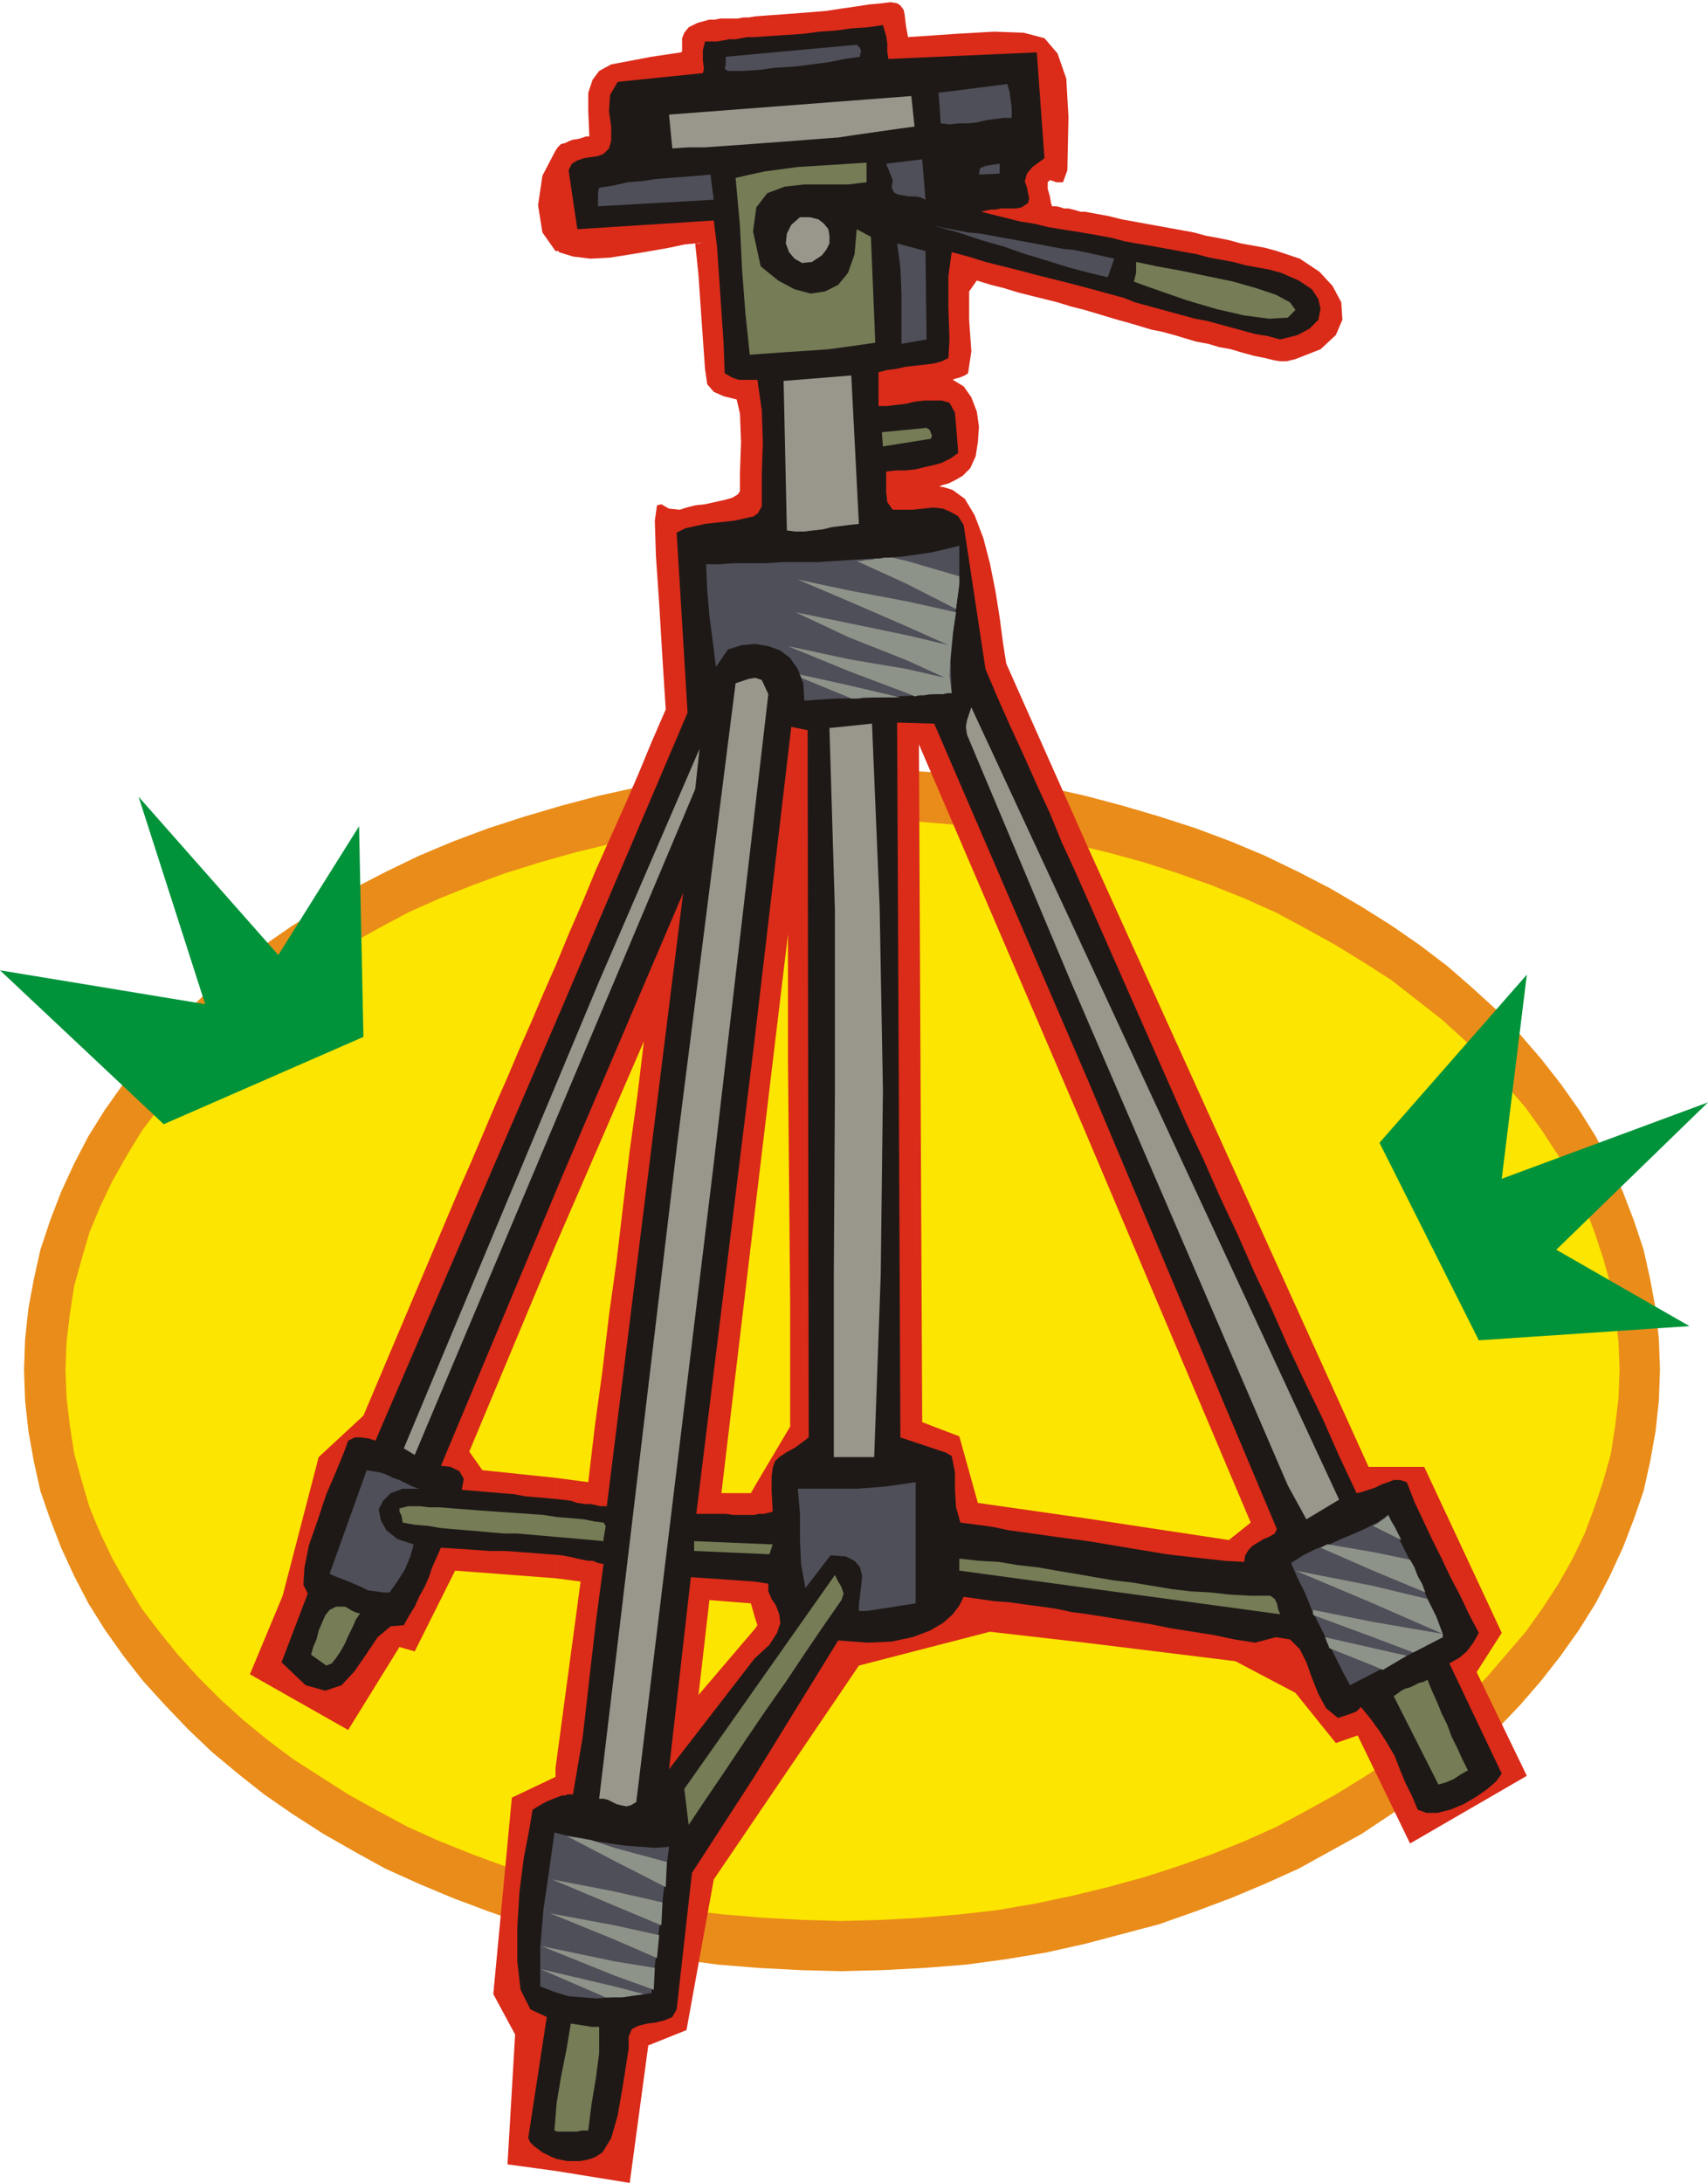 <svg xmlns="http://www.w3.org/2000/svg" fill-rule="evenodd" height="192" preserveAspectRatio="none" stroke-linecap="round" viewBox="0 0 1565 2000" width="150.24"><style>.pen1{stroke:none}.brush6{fill:#757c56}.brush7{fill:#4f4f59}.brush8{fill:#99968c}.brush9{fill:#8e9389}</style><path class="pen1" style="fill:#ea8c19" d="m771 704 38 1 38 2 38 3 37 5 36 6 36 8 34 9 34 10 34 11 32 12 31 13 31 15 29 15 29 17 27 17 26 18 25 19 23 20 23 21 21 22 19 22 18 23 17 24 15 24 13 25 12 26 10 26 9 27 6 27 5 27 3 28 1 28-1 28-3 28-5 28-6 27-9 26-10 26-12 26-13 25-15 24-17 24-18 23-19 22-21 22-23 21-23 20-25 19-26 18-27 18-29 16-29 16-31 14-31 13-32 12-34 12-34 9-34 9-36 8-36 6-37 5-38 3-38 2-38 1-38-1-38-2-37-3-37-5-36-6-36-8-34-9-34-9-34-12-32-12-31-13-31-14-29-16-28-16-28-18-26-18-24-19-24-20-22-21-21-22-20-22-18-23-17-24-15-24-13-25-12-26-10-26-9-26-6-27-5-28-3-28-1-28 1-28 3-28 5-27 6-27 9-27 10-26 12-26 13-25 15-24 17-24 18-23 20-22 21-22 22-21 24-20 24-19 26-18 28-17 28-17 29-15 31-15 31-13 32-12 34-11 34-10 34-9 36-8 36-6 37-5 37-3 38-2 38-1z"/><path class="pen1" style="fill:#fce500" d="m771 750 37 1 36 2 35 3 35 4 35 6 33 7 33 8 33 9 31 10 31 11 30 12 29 13 28 15 27 15 26 16 25 16 23 18 23 18 21 19 20 20 18 21 18 21 15 21 15 23 13 23 11 23 9 24 8 24 7 25 4 26 3 25 1 26-1 26-3 25-4 26-7 25-8 24-9 24-11 23-13 23-15 23-15 21-18 21-18 21-20 20-21 19-23 18-23 18-25 16-26 16-27 15-28 15-29 13-30 12-31 11-31 10-33 9-33 8-33 7-35 6-35 4-35 3-36 2-37 1-36-1-36-2-36-3-35-4-34-6-34-7-33-8-32-9-32-10-30-11-30-12-29-13-28-15-27-15-25-16-25-16-24-18-22-18-21-19-20-20-19-21-17-21-16-21-14-23-13-23-11-23-10-24-7-24-7-25-4-26-3-25-1-26 1-26 3-25 4-26 7-25 7-24 10-24 11-23 13-23 14-23 16-21 17-21 19-21 20-20 21-19 22-18 24-18 25-16 25-16 27-15 28-15 29-13 30-12 30-11 32-10 32-9 33-8 34-7 34-6 35-4 36-3 36-2 36-1z"/><path class="pen1" d="m994 194 11 2 11 2 12 3 11 2 11 2 11 2 11 2 11 2 11 2 11 3 11 2 10 2 11 3 11 2 11 2 11 3 21 7 18 12 12 13 8 15 1 16-6 14-14 13-23 9-8 2h-6l-6-1-8-2-10-2-11-3-10-3-11-2-10-3-11-2-10-3-10-3-11-3-10-2-10-3-10-3-11-3-10-3-10-3-10-3v-90zm0 576 260 574h51l71 152-23 36 46 95-107 62-48-99-20 7-37-46-55-29-138-17v-114l132 20 20-16-152-359V770zM692 15l13-1 14-1 13-1 13-1 12-1 13-2 14-2 13-2 11-1 8-1 6 1 3 2 3 4 1 5 1 9 2 11h-10 10l44-3 35-2 27 1 19 5 12 14 8 23 2 35-1 49-4 11h-6l-6-2-2 2v6l2 7 1 6 1 3h4l4 1 3 1h4l4 1 4 1 3 1h4v90l-12-3-13-4-12-3-12-3-12-3-13-4-12-3-13-4-7 10v26l2 29-3 20-3 2-5 2-4 1-2 1 10 6 7 10 5 13 2 14-1 14-2 13-5 11-7 7-7 4-6 3-4 1-3 1-1 1h2l4 1 6 2 11 8 9 15 8 21 6 23 5 25 4 25 3 23 3 19 72 162v266L842 682l3 621 34 13 17 61 98 14v114l-87-10-120 31-95 140v-174l2-3-2-6v-122l32-54v-113l-1-113-1-112V856l-30 251V15zM509 1620l23-171-23-3v-92l30 4 6-51 7-51 6-51 7-50 6-51 6-50 7-50 6-50-81 187V885l12-29 13-30 12-29 13-29 13-29 13-30 12-29 13-30-3-47-3-50-3-44-1-32 2-14 4-1 7 4 10 1 6-2 8-2 9-1 9-2 9-2 7-2 5-3 2-3v-17l1-28-1-26-3-13-12-3-9-4-6-7-2-14-2-28-2-29-2-29-3-29h3l5-1h1l-9 1-10 1-14 3-17 3-18 3-19 3-18 1-16-2-13-4v-1h-3v-92l2-3 3-3 4-1 4-2 3-1 6-1 6-2h3l-1-23V85l4-12 6-8 11-6 16-3 21-4 27-4 1-1V35l2-5 4-5 8-4 11-3h5l5-1h16l5-1h5l6-1v1092l-31 261h27l4-7v122l-4-14-38-3-10 87 52-61v174l-38 56-25 138-35 14-17 126-68-11v-369zm0 8v-8 369l-44-6 7-119-20-37 17-180 40-19zm0-182-92-7-37 74-14-4-47 76-90-51 30-72 33-127 41-38 11-26 11-26 11-26 11-26 11-26 11-26 11-26 11-26 11-25 11-26 11-26 11-25 11-26 11-25 11-26 11-25v256l-79 189 12 17 67 7v92zm0-1216-12-17-4-25 4-27 12-23v92z" style="fill:#db2b19"/><path class="pen1" d="m997 214 11 2 11 2 11 3 11 2 12 2 11 2 11 2 11 2 11 2 11 3 11 2 11 2 11 3 11 2 11 2 11 3 16 7 12 8 6 9 2 9-2 10-8 8-11 6-16 4-11-3-12-2-11-3-11-3-11-3-11-3-11-2-11-3-11-3-11-3-11-3-11-3-10-4-11-3-11-3-11-3v-50zm0 611 15 34 15 34 15 34 15 34 15 34 15 34 16 34 15 34 16 34 15 34 16 34 15 34 16 34 16 33 15 34 16 34 5-1 6-2 6-2 6-3 6-2 5-2h6l6 2 7 18 8 17 8 17 9 18 8 17 9 17 8 17 9 17-5 9-6 8-7 6-9 5 48 101-5 7-8 7-10 7-12 7-12 5-12 3h-10l-8-3-5-12-6-12-5-12-5-13-7-12-7-11-8-11-9-11-4 4-5 2-6 2-6 2-11-9-7-13-6-15-5-14-6-12-9-9-13-2-19 5-19-3-19-4-19-3-19-3-20-4-19-3-19-3-19-3v-67l18 3 18 3 18 3 18 3 17 2 18 2 18 2 18 1 1-6 3-5 4-4 5-3 5-3 5-2 5-3 2-4-173-411V825zM691 473l1-1 1-1h1l4-7v-29l1-29-1-30-4-28h-3V34l15-1 15-1 15-1 15-2 15-1 14-2 15-1 14-2 3 10 1 7v7l1 7 136-6 7 97-11 8-5 6-2 7 2 6 1 5 1 5-1 4-6 4-5 1h-14l-5 1h-4l-5 1-4 1 12 3 12 3 12 3 13 2 12 3 12 2 13 2 12 2v50l-15-4-16-4-16-4-15-4-16-4-16-4-16-5-15-4-3 22v29l1 29-1 17-6 3-7 2-8 1-9 1-9 1-9 2-8 1-8 2v31h8l8-1 9-1 8-2 9-1h16l7 2 5 9 1 12 1 12 1 13-7 5-8 4-7 2-9 2-8 2-9 1h-9l-9 1v19l1 9 5 7h18l10-1 9-1 9 1 7 3 7 4 5 8 5 33 5 33 5 33 5 33 11 26 12 27 12 26 12 27 12 26 11 27 12 26 12 27v165L856 663l-34-1 3 655 6 2 6 2 6 2 6 2 6 2 6 2 6 2 5 3 3 15v16l1 16 4 14 15 2 15 2 14 3 15 2 14 2 14 2 15 2 15 2v67l-15-2-14-3-14-2-15-2-14-2-14-1-14-2-14-2-4 8-6 8-9 8-12 7-16 6-19 4-22 1-27-2-77 125v-108l1-1 13-12 7-11 3-9-1-8-3-8-4-6-3-7v-7l-13-2v-61l4-1h5l4-1 4-1-1-19v-13l1-8 2-6 4-4 6-4 9-5 12-9-1-648-15-3-34 290V473zM515 923l115-270-10-165 8-4 9-2 9-2 9-1 9-1 9-1 9-2 9-2v483l-53 431h27l7 1h19v61l-58-4-20 176 78-101v108l-57 88-14 125-4 7-7 3-8 2-8 1-8 2-6 3-3 7v11l-5 32-5 29-6 21-8 13-3 2-3 2-5 2-4 1-6 1h-11l-5-1v-334h3l2-1h5l9-53 6-53 6-52 7-53-5-1-5-2h-4l-5-1-5-1-4-1-5-1-5-1v-51l8 1 6 2 7 1h5l5 1 4 1h6l70-562-111 260V923zm176-575h-14l-6-2-7-4-1-28-3-44-3-44-3-24-125 8-8-54 3-6 5-3 6-2 6-1 7-1 5-2 5-5 2-7v-13l-2-14 1-15 7-12 78-8 1-4-1-8v-9l2-8h11l6-1 5-1h6l5-1 6-1h6v314zm-372 972 6-3h6l7 1 6 2 171-397v155l-111 265 9 1 8 4 4 7-2 10 12 1 12 1 12 1 12 1 11 2 12 1 11 1 10 1v51l-13-1-12-1-13-1-14-1h-14l-14-1-15-1-16-1-4 9-4 9-3 9-4 9-5 9-4 9-5 8-5 9-12 1-12 10-10 15-11 16-12 13-15 5-18-5-22-21 24-63-4-8 1-16 4-20 8-23 8-24 9-21 7-17 4-11zm196 659-5-1-5-2-4-2-4-2-4-3-4-3-3-3-2-4 17-111-15-7-9-18-3-26v-31l2-33 4-31 5-26 3-18 5-3 7-4 7-3 8-3v334z" style="fill:#1e1916"/><path class="pen1 brush6" d="m316 1472 2 1 5 3 5 2h2l-4 6-3 7-4 8-3 7-4 7-4 6-4 5-5 2-14-10 2-7 3-7 2-8 3-7 3-7 4-5 6-3h8z"/><path class="pen1 brush7" d="M384 1364h-15l-11 4-7 7-4 8 2 10 5 9 10 8 15 5-3 11-5 12-7 11-7 10h-6l-7-1-7-1-6-3-7-3-7-3-8-3-7-3 34-95 6 1 6 1 6 2 6 3 6 2 6 3 6 3 6 2z"/><path class="pen1 brush6" d="M374 1380h11l8 1h10l12 1 13 1 13 1 14 1 15 1 14 1 14 1 13 2 13 1 11 1 10 2 8 1 2 3-1 6-1 6v2l-11-1-11-1-11-1-12-1-11-1-12-1-11-1h-12l-12-1-11-1-12-1-12-1-11-1-12-2-12-1-11-2-1-6-2-4v-3l8-2z"/><path class="pen1 brush8" d="m641 686-4 37-257 610-10-6 179-428 92-213z"/><path class="pen1 brush7" d="m508 1679 12 3 13 2 13 3 13 2 14 2 14 1 13 1 13-1-16 134-12 2-13 1-12 1-13 1-13-1-13-1-13-4-13-5v-36l3-35 5-34 5-36z"/><path class="pen1 brush9" d="m611 1706-48-13v12l47 24 1-23zm-48 124v-10l27 7-7 1-6 1-7 1h-7zm0-20 36 13 1-20-37-6v13zm0-33v-13l41 9-2 21-39-17zm0-31v-13l44 10-1 21-43-18zm0-53-21-7-6-1-6-1-6-1-5-1 44 23v-12zm0 40v13l-57-24 57 11zm0 31v13l-59-24 59 11zm0 33v13l-67-27 67 14zm0 23-68-16 60 26h8v-10z"/><path class="pen1 brush6" d="m523 1854 7 1 6 1 6 1h7v24l-3 23-4 24-3 24h-6l-4 1h-18l-3-1 2-25 4-24 5-25 4-24z"/><path class="pen1 brush8" d="m698 623 6 13-50 430-71 585-5 3-4 1-5-1-4-1-4-2-4-2-4-1h-4l72-604 53-418 6-2 6-2 6-1 6 2z"/><path class="pen1 brush6" d="m765 1443 3 6 3 5 2 6-2 6-16 23-17 25-18 27-19 27-19 28-18 27-17 25-16 24-4-33 138-196z"/><path class="pen1 brush7" d="m549 172 13-2 13-3 13-1 13-2 13-1 13-1 12-1 12-1 3 23-106 6v-13l1-4z"/><path class="pen1 brush6" d="m708 1415-3 9-69-3v-9l72 3z"/><path class="pen1 brush8" d="m835 88 3 28-15 2-14 2-14 2-14 2-13 2-14 1-13 1-13 1-13 1-14 1-13 1-14 1-14 1-14 1h-15l-15 1-3-31 222-17z"/><path class="pen1 brush7" d="M879 500v35l-5 37-3 34 1 29-14 1-17 1-18 1-19 1-19 1h-18l-17 1-13 1-1-16-5-13-7-10-9-7-11-4-12-2-12 1-13 4-11 16-3-24-3-23-2-23-1-24h12l14-1h29l15-1h32l16-1 15-1 16-1 15-1 15-1 15-2 13-2 13-3 12-3z"/><path class="pen1 brush9" d="m879 528-48-14v21l45 23 1-8 1-7 1-8v-7zm-48 107v-22l35 8-35-16v-23l38 9-38-17v-23l45 10-3 20-2 20-1 18 2 16h-4l-4 1h-12l-5 1h-4l-5 1-7-3zm0-121-13-3h-8l-4 1h-4l-4 1h-4l-5 1h-4l46 21v-21zm0 37v23l-53-23v-10l53 10zm0 31-53-11v13l53 21v-23zm0 31v22l-53-20v-11l53 9zm-53 26 2 1h6l5-1h34l-47-11v11zm0-98v10l-47-20 47 10zm0 30v13l-49-23 49 10zm0 33v11l-56-23 56 12zm0 24v11l-44-18v-2h-1v-1l45 10z"/><path class="pen1 brush7" d="m785 41 3 3 1 3-1 3v2l-14 2-15 3-15 2-16 2-17 1-15 2-15 1h-14l-3-2 1-4v-7l120-11zm2 1435v-6l1-8 1-9 1-9-2-8-5-6-8-4-14-1-23 30-4-22-1-23v-23l-2-23h54l13-1 13-1 14-2 14-2v111l-6 1-7 1-6 1-6 1-7 1-6 1-7 1h-7z"/><path class="pen1 brush6" d="M794 149v18l-17 2h-40l-18 2-16 6-10 13-3 22 7 32 16 13 15 8 15 4 13-2 12-6 9-11 6-17 2-23 13 7 4 97-14 2-14 2-15 2-14 1-15 1-15 1-14 1-14 1-4-38-3-39-2-41-4-44 13-3 14-3 15-2 15-2 16-1 16-1 15-1 16-1z"/><path class="pen1 brush8" d="m760 667 39-4 7 168 3 168-2 169-6 167h-37v-167l1-167V834l-5-167zm27-187-9 1-8 1-8 1-8 2-9 1-8 1h-8l-8-1-3-137 62-5 7 136zm-54-281h9l8 2 5 4 4 5 1 6v7l-3 6-4 5-9 6-9 1-7-4-5-6-3-8 1-9 4-8 8-7z"/><path class="pen1 brush6" d="m849 392 3 2 1 3 1 2-1 3-44 7-1-13 41-4zm30 1036 18 2 18 1 18 3 18 2 17 3 18 3 17 3 18 3 17 2 18 3 18 3 17 2 18 1 18 2 19 1h18l4 3 2 4 1 5 2 5-294-40v-11z"/><path class="pen1 brush7" d="m845 146 3 37-4-2-5-1h-6l-6-1-5-1-3-2-2-4 1-7-6-15 33-4zm3 84 1 81-23 4v-46l-1-24-3-22 26 7zm173 7-6 17-17-4-19-5-19-6-20-6-20-7-21-6-21-7-22-6 10 2 11 2 10 2 11 1 11 2 11 2 11 2 11 2 11 2 10 2 11 2 10 1 10 2 9 2 9 2 9 2z"/><path class="pen1 brush8" d="m890 648 337 726-30 18-17-31-199-462-95-226-1-7 1-6 2-6 2-6z"/><path class="pen1 brush7" d="m923 77 2 7 1 7 1 8v9h-7l-8 1-8 1-8 2-9 1h-9l-8 1-8-1-2-28 63-8zm-7 73v9l-19 1 1-6 5-2 6-1 7-1z"/><path class="pen1 brush6" d="m1041 240 19 4 22 4 24 5 24 5 21 6 18 6 13 7 5 7-7 7-17 1-23-3-26-6-27-8-23-8-17-6-8-3 1-4 1-4v-10z"/><path class="pen1 brush7" d="m1272 1388 6 14 7 14 7 14 7 14 6 14 6 14 6 14 5 14-85 44-7-13-7-14-7-14-7-14-7-14-6-15-7-14-6-14 11-7 12-6 12-4 11-5 12-5 11-5 10-5 10-7z"/><path class="pen1 brush9" d="m1258 1398 26 13-3-6-3-6-3-5-3-6-3 3-3 2-4 3-4 2zm0 128v-16l31 7-22 13-9-4zm0-26 37 14 27-14v-3l-64-11v14zm0-31v-16l50 12 4 8 4 8 3 8 3 8-64-28zm0-30 48 20-3-8-4-7-3-8-4-7-34-7v17zm0-17v17l-48-21 2-1 2-1 2-1h1l41 7zm0 31v16l-71-30 71 14zm0 33v14l-54-20-1-1v-4l55 11zm0 24-44-10 1 2 1 3 1 2 1 3 40 16v-16z"/><path class="pen1 brush6" d="m1308 1539 4 10 5 11 4 10 5 10 4 11 5 10 5 11 5 10-7 4-6 4-7 3-7 2-41-81 3-2 4-3 4-2 4-1 4-2 4-2 4-1 4-2z"/><path class="pen1" d="m0 889 150 141 183-80-4-193-74 118-128-145 61 190L0 889zm1399 4-135 154 91 181 193-13-122-70 139-135-189 70 23-187z" style="fill:#00933a"/></svg>
